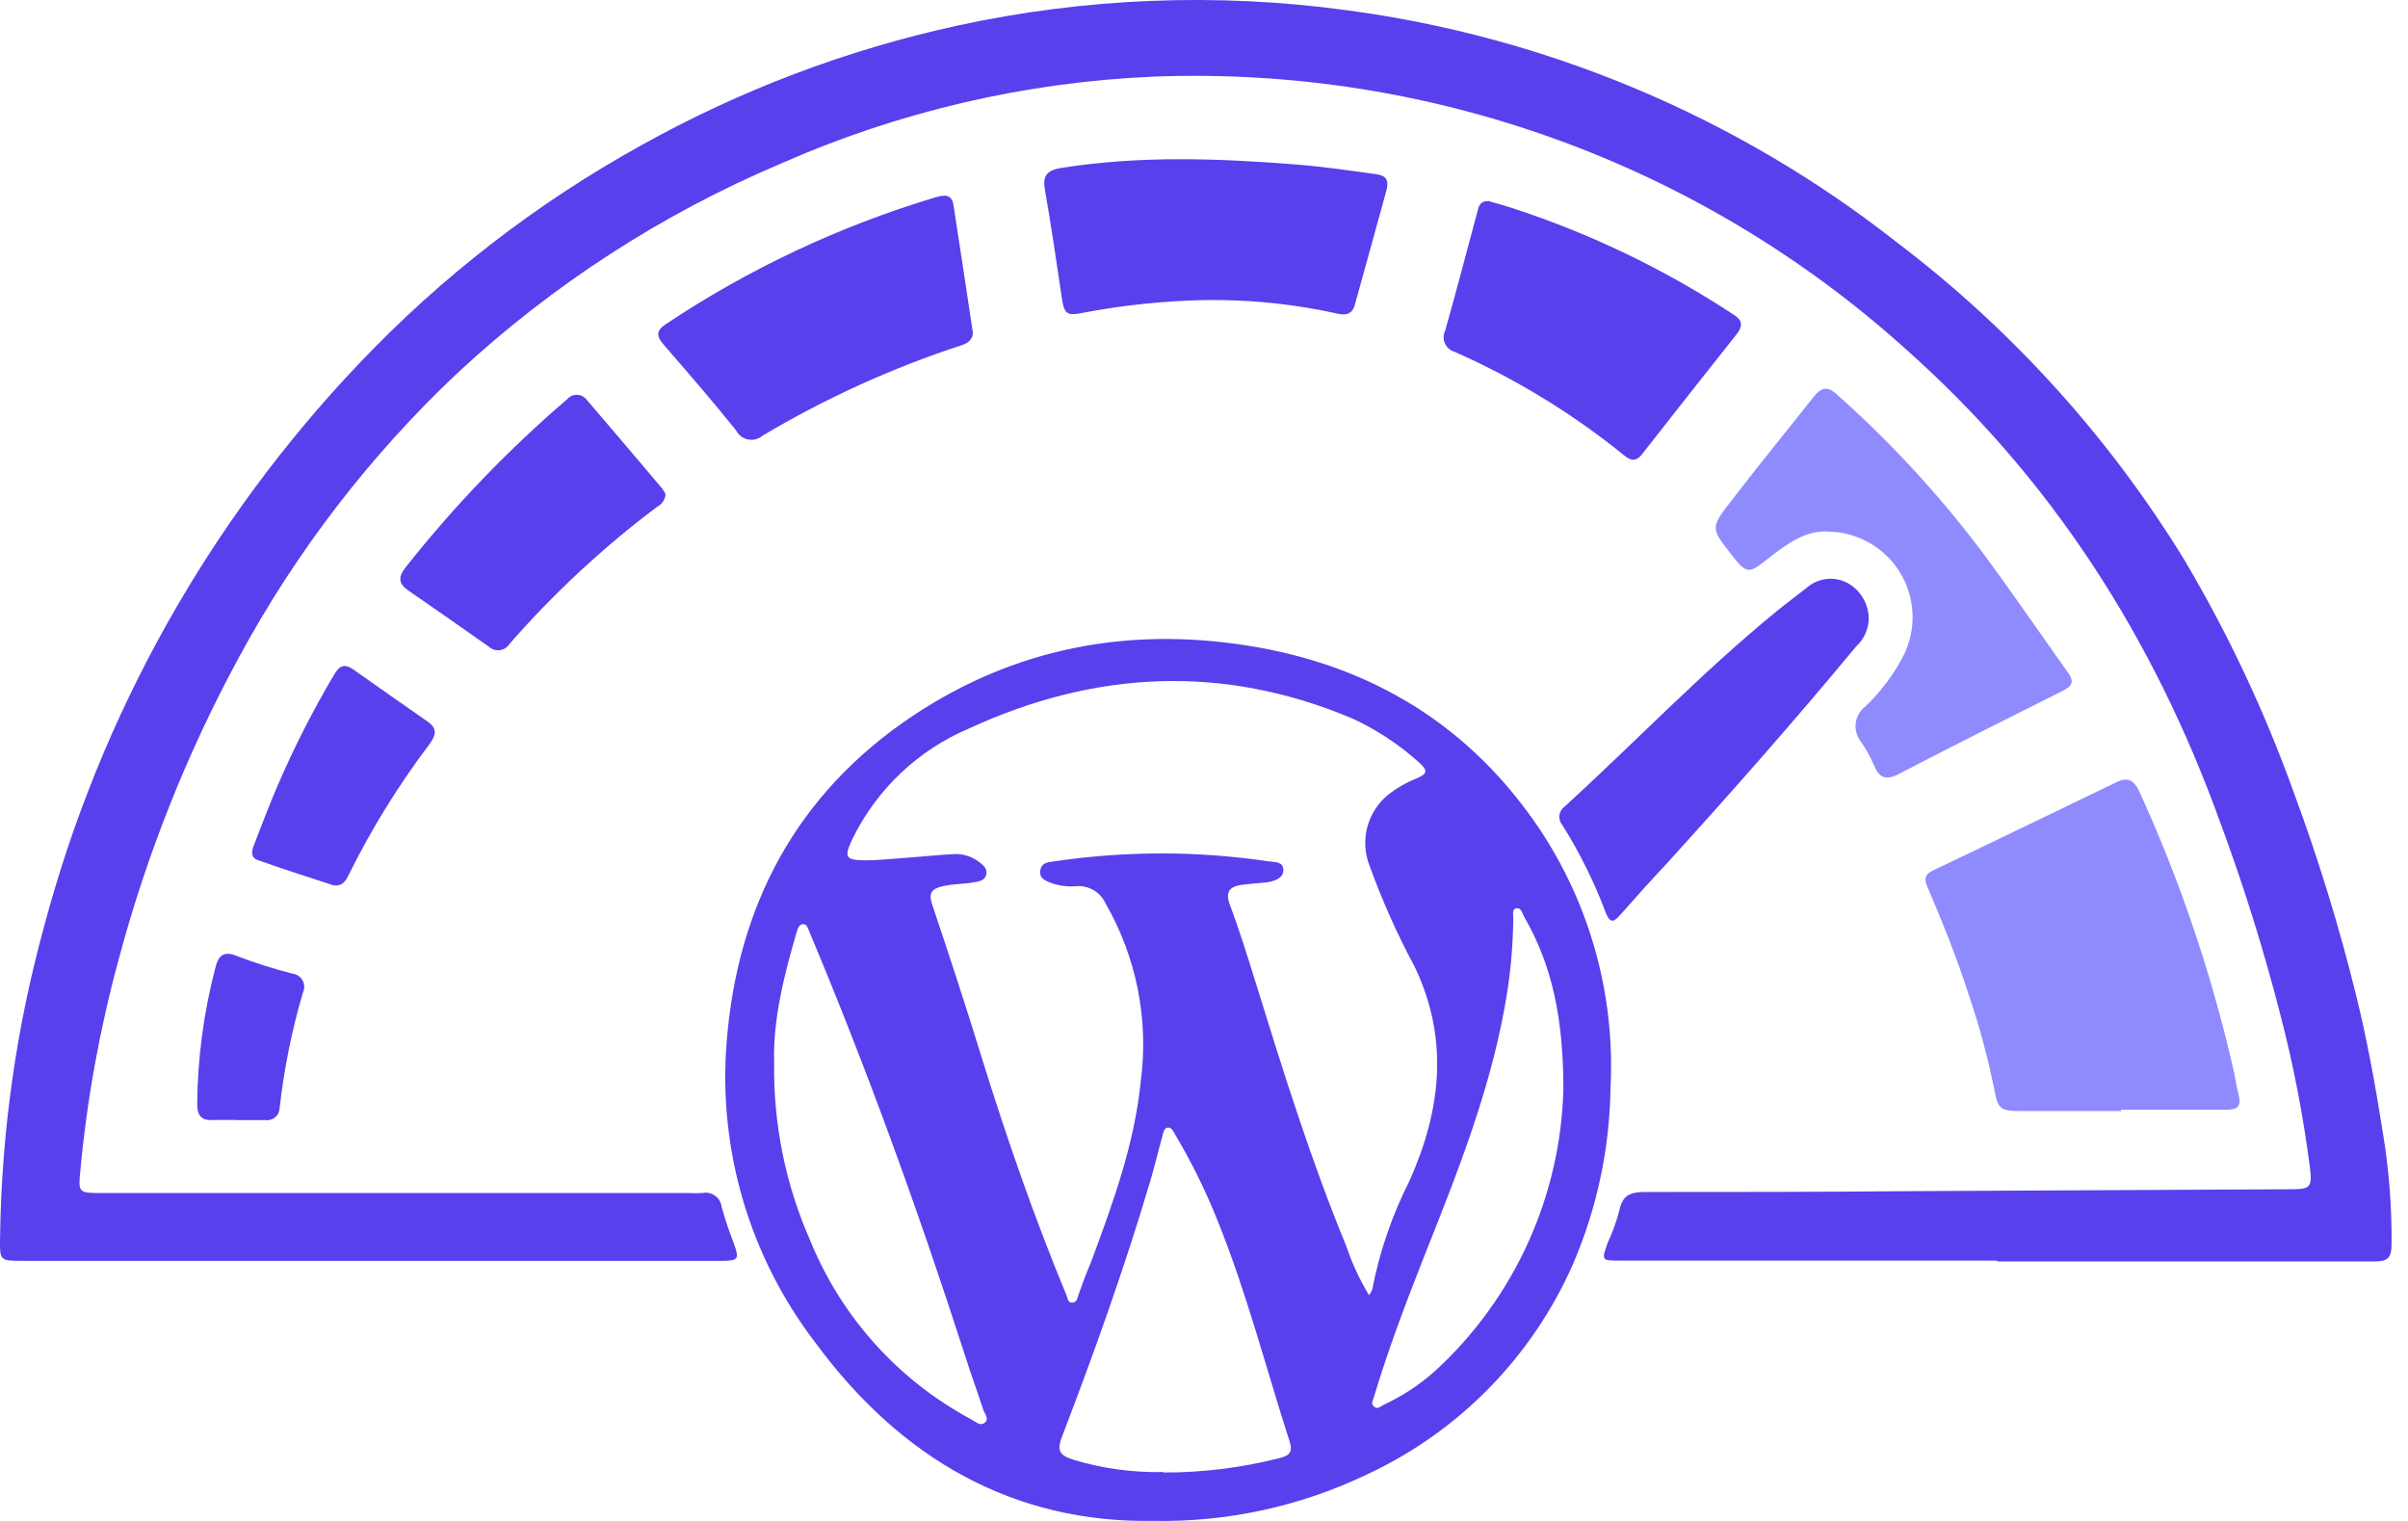 <svg width="57" height="36" viewBox="0 0 57 36" fill="none" xmlns="http://www.w3.org/2000/svg">
<path d="M47.276 29.837H38.356C37.902 29.837 37.905 29.837 38.061 29.404C38.176 29.157 38.268 28.9 38.336 28.636C38.406 28.291 38.598 28.214 38.926 28.214C41.015 28.214 43.101 28.214 45.19 28.194L54.227 28.149C54.678 28.149 54.735 28.105 54.681 27.657C54.524 26.422 54.287 25.199 53.973 23.995C53.575 22.447 53.096 20.92 52.539 19.422C50.97 15.088 48.556 11.314 45.095 8.248C40.233 3.873 33.857 1.565 27.321 1.813C24.267 1.942 21.265 2.643 18.47 3.878C15.665 5.067 13.088 6.734 10.854 8.806C8.771 10.764 7.016 13.044 5.655 15.56C4.424 17.83 3.466 20.239 2.802 22.735C2.357 24.373 2.055 26.046 1.899 27.736C1.852 28.217 1.867 28.238 2.36 28.238H16.304C16.411 28.244 16.518 28.244 16.625 28.238C16.677 28.227 16.731 28.227 16.783 28.238C16.835 28.249 16.884 28.271 16.927 28.302C16.97 28.333 17.006 28.373 17.033 28.419C17.06 28.465 17.077 28.516 17.083 28.569C17.162 28.863 17.266 29.159 17.378 29.454C17.502 29.793 17.472 29.843 17.101 29.843H12.748H0.542C-0.013 29.843 -0.007 29.843 0.002 29.282C0.035 26.789 0.387 24.31 1.05 21.906C2.382 16.915 4.946 12.338 8.508 8.596C10.454 6.548 12.702 4.809 15.174 3.442C17.514 2.136 20.033 1.181 22.65 0.609C25.677 -0.051 28.796 -0.176 31.865 0.24C36.626 0.872 41.131 2.771 44.906 5.74C47.621 7.8 49.928 10.349 51.707 13.255C52.74 14.996 53.604 16.832 54.289 18.737C54.87 20.305 55.363 21.903 55.764 23.526C56.03 24.594 56.225 25.68 56.399 26.772C56.548 27.66 56.619 28.559 56.611 29.459C56.611 29.775 56.514 29.858 56.207 29.858C53.23 29.858 50.25 29.858 47.273 29.858L47.276 29.837Z" fill="#5840ED"/>
<path d="M27.297 35.998C24.013 36.054 21.334 34.541 19.307 31.788C17.749 29.76 16.998 27.226 17.2 24.677C17.451 21.431 18.862 18.776 21.606 16.944C24.007 15.344 26.677 14.834 29.504 15.277C32.455 15.737 34.815 17.174 36.473 19.667C37.654 21.463 38.232 23.589 38.123 25.736C38.105 27.174 37.805 28.593 37.237 29.914C36.269 32.119 34.528 33.895 32.343 34.906C30.769 35.658 29.041 36.032 27.297 35.998ZM32.404 30.664C32.455 30.572 32.481 30.546 32.484 30.513C32.658 29.619 32.956 28.753 33.369 27.94C34.11 26.276 34.305 24.606 33.493 22.895C33.078 22.123 32.72 21.323 32.422 20.499C32.305 20.204 32.285 19.879 32.367 19.572C32.449 19.266 32.628 18.994 32.877 18.797C33.074 18.644 33.291 18.52 33.523 18.428C33.774 18.324 33.818 18.248 33.594 18.05C33.118 17.621 32.58 17.266 31.997 17C28.944 15.716 25.916 15.87 22.939 17.242C21.737 17.75 20.759 18.675 20.183 19.847C19.974 20.292 20.003 20.357 20.478 20.363C20.773 20.363 21.095 20.331 21.402 20.307C21.78 20.281 22.157 20.239 22.535 20.219C22.762 20.196 22.99 20.261 23.172 20.399C23.27 20.472 23.373 20.552 23.346 20.694C23.32 20.835 23.193 20.859 23.072 20.88C22.815 20.93 22.553 20.918 22.296 20.98C22.039 21.042 21.98 21.154 22.066 21.411C22.473 22.623 22.871 23.836 23.246 25.058C23.836 26.958 24.488 28.831 25.247 30.664C25.279 30.737 25.276 30.846 25.391 30.832C25.506 30.817 25.5 30.72 25.53 30.643C25.621 30.386 25.716 30.13 25.825 29.876C26.344 28.477 26.858 27.076 27.005 25.577C27.194 24.125 26.9 22.652 26.17 21.384C26.109 21.249 26.006 21.137 25.878 21.064C25.749 20.991 25.6 20.961 25.453 20.977C25.263 20.991 25.072 20.966 24.892 20.903C24.757 20.85 24.597 20.797 24.624 20.608C24.651 20.419 24.798 20.41 24.943 20.39C26.634 20.137 28.353 20.137 30.044 20.39C30.18 20.41 30.372 20.39 30.378 20.584C30.383 20.779 30.198 20.841 30.026 20.88C29.802 20.906 29.578 20.915 29.354 20.95C29.129 20.986 28.997 21.104 29.106 21.396C29.333 22.004 29.528 22.626 29.72 23.246C30.372 25.347 31.021 27.442 31.865 29.486C32.001 29.894 32.182 30.285 32.404 30.652V30.664ZM27.539 34.853C28.463 34.856 29.384 34.742 30.28 34.514C30.493 34.461 30.616 34.393 30.528 34.124C29.964 32.372 29.507 30.584 28.814 28.873C28.534 28.174 28.201 27.498 27.816 26.852C27.775 26.784 27.74 26.683 27.645 26.689C27.551 26.695 27.533 26.822 27.512 26.905C27.415 27.247 27.335 27.592 27.235 27.931C26.624 29.997 25.899 32.021 25.131 34.027C24.999 34.375 25.131 34.458 25.4 34.549C26.093 34.76 26.815 34.858 27.539 34.842V34.853ZM18.325 25.149C18.302 26.598 18.593 28.034 19.177 29.359C19.916 31.174 21.265 32.673 22.992 33.596C23.096 33.65 23.202 33.765 23.311 33.673C23.42 33.582 23.311 33.469 23.279 33.378C23.14 32.95 22.983 32.528 22.848 32.1C21.75 28.69 20.529 25.314 19.145 22.021C19.115 21.954 19.104 21.877 19.015 21.874C18.927 21.871 18.888 21.962 18.864 22.042C18.552 23.101 18.292 24.166 18.325 25.149ZM37.007 25.777C37.007 24.084 36.733 22.827 36.072 21.688C36.028 21.608 36.01 21.482 35.895 21.499C35.78 21.517 35.824 21.65 35.821 21.735C35.815 22.291 35.772 22.846 35.691 23.396C35.352 25.642 34.511 27.728 33.679 29.82C33.26 30.888 32.853 31.959 32.523 33.065C32.499 33.139 32.443 33.228 32.523 33.295C32.602 33.363 32.673 33.295 32.747 33.254C33.187 33.05 33.596 32.782 33.959 32.46C34.891 31.609 35.641 30.578 36.164 29.43C36.688 28.281 36.975 27.039 37.007 25.777Z" fill="#5840ED"/>
<path d="M50.202 26.297H47.818C47.325 26.297 47.287 26.229 47.199 25.745C47.045 24.992 46.843 24.25 46.594 23.523C46.316 22.656 45.974 21.812 45.617 20.974C45.532 20.773 45.588 20.679 45.776 20.593C47.228 19.903 48.674 19.201 50.12 18.504C50.359 18.392 50.512 18.466 50.63 18.711C51.59 20.81 52.334 23 52.852 25.249C52.908 25.468 52.931 25.695 52.99 25.91C53.064 26.188 52.958 26.27 52.696 26.267C51.866 26.267 51.037 26.267 50.208 26.267L50.202 26.297Z" fill="#908AFF"/>
<path d="M43.292 12.582C42.752 12.538 42.289 12.877 41.84 13.232C41.392 13.586 41.345 13.591 40.982 13.125C40.498 12.506 40.483 12.494 40.982 11.854C41.613 11.03 42.274 10.225 42.917 9.411C43.106 9.169 43.257 9.116 43.507 9.36C44.825 10.534 46.018 11.841 47.066 13.261C47.709 14.146 48.32 15.031 48.948 15.916C49.075 16.096 49.09 16.212 48.86 16.335C47.547 16.991 46.24 17.648 44.938 18.324C44.614 18.492 44.463 18.386 44.348 18.088C44.267 17.903 44.169 17.726 44.053 17.56C44.003 17.498 43.966 17.426 43.945 17.349C43.923 17.272 43.917 17.192 43.928 17.113C43.938 17.033 43.965 16.957 44.006 16.889C44.047 16.82 44.101 16.76 44.165 16.713C44.522 16.37 44.821 15.971 45.05 15.533C45.207 15.227 45.283 14.887 45.272 14.544C45.261 14.201 45.163 13.866 44.988 13.571C44.812 13.276 44.564 13.031 44.267 12.858C43.971 12.685 43.635 12.59 43.292 12.582Z" fill="#908AFF"/>
<path d="M28.485 7.103C27.536 7.124 26.59 7.223 25.658 7.399C25.236 7.487 25.189 7.431 25.13 7.021C25.006 6.177 24.882 5.336 24.735 4.495C24.675 4.162 24.779 4.032 25.112 3.976C26.965 3.681 28.818 3.746 30.674 3.893C31.314 3.943 31.943 4.035 32.577 4.123C32.813 4.156 32.872 4.259 32.825 4.483C32.571 5.395 32.326 6.307 32.069 7.219C31.987 7.514 31.751 7.446 31.547 7.399C30.689 7.216 29.816 7.118 28.939 7.103C28.774 7.098 28.617 7.103 28.485 7.103Z" fill="#5840ED"/>
<path d="M35.24 4.76C35.408 4.808 35.6 4.861 35.791 4.923C37.652 5.529 39.422 6.382 41.055 7.46C41.25 7.587 41.253 7.723 41.114 7.903C40.362 8.847 39.618 9.797 38.872 10.747C38.742 10.918 38.618 10.918 38.453 10.785C37.228 9.791 35.877 8.965 34.434 8.328C34.383 8.313 34.336 8.288 34.296 8.254C34.256 8.219 34.224 8.177 34.203 8.128C34.181 8.08 34.171 8.028 34.172 7.975C34.173 7.922 34.186 7.87 34.21 7.823C34.478 6.876 34.726 5.926 34.98 4.976C35.012 4.852 35.06 4.751 35.24 4.76Z" fill="#5840ED"/>
<path d="M23.029 7.873C23.029 7.991 22.961 8.109 22.77 8.168C21.121 8.707 19.538 9.426 18.049 10.313C18.002 10.353 17.947 10.382 17.888 10.397C17.829 10.413 17.767 10.414 17.707 10.402C17.647 10.391 17.591 10.365 17.542 10.328C17.494 10.291 17.454 10.244 17.426 10.19C16.871 9.496 16.29 8.829 15.709 8.157C15.538 7.962 15.526 7.826 15.759 7.673C17.723 6.364 19.869 5.354 22.129 4.675C22.336 4.613 22.528 4.581 22.569 4.849C22.719 5.832 22.873 6.817 23.029 7.873Z" fill="#5840ED"/>
<path d="M44.235 14.663C44.23 14.783 44.201 14.9 44.151 15.009C44.1 15.118 44.028 15.216 43.94 15.297C42.491 17.047 40.989 18.749 39.461 20.431C39.093 20.824 38.727 21.229 38.363 21.644C38.216 21.809 38.121 21.889 38.006 21.593C37.735 20.872 37.392 20.18 36.982 19.528C36.955 19.497 36.935 19.46 36.923 19.42C36.911 19.38 36.907 19.338 36.913 19.297C36.918 19.256 36.932 19.216 36.953 19.181C36.975 19.145 37.004 19.115 37.038 19.091C38.705 17.566 40.269 15.931 42.019 14.497C42.267 14.294 42.523 14.105 42.774 13.907C42.906 13.793 43.069 13.723 43.242 13.704C43.415 13.686 43.589 13.72 43.742 13.804C43.894 13.89 44.019 14.015 44.106 14.166C44.193 14.317 44.237 14.489 44.235 14.663Z" fill="#5840ED"/>
<path d="M15.754 11.697C15.75 11.759 15.729 11.819 15.695 11.87C15.661 11.922 15.614 11.964 15.559 11.992C14.284 12.95 13.113 14.038 12.063 15.238C12.038 15.279 12.004 15.313 11.964 15.339C11.925 15.365 11.88 15.382 11.832 15.389C11.785 15.395 11.737 15.391 11.692 15.377C11.647 15.363 11.605 15.338 11.57 15.306C10.942 14.863 10.313 14.421 9.679 13.987C9.44 13.825 9.413 13.671 9.596 13.435C10.743 11.984 12.027 10.647 13.432 9.443C13.461 9.41 13.497 9.385 13.537 9.368C13.578 9.351 13.622 9.343 13.665 9.345C13.709 9.347 13.752 9.358 13.791 9.379C13.829 9.4 13.863 9.429 13.889 9.464C14.491 10.166 15.089 10.869 15.683 11.573C15.71 11.613 15.734 11.654 15.754 11.697Z" fill="#5840ED"/>
<path d="M7.877 20.95C7.305 20.761 6.697 20.57 6.107 20.36C5.921 20.295 5.959 20.139 6.012 20C6.195 19.528 6.375 19.05 6.576 18.584C6.964 17.684 7.41 16.81 7.91 15.967C8.048 15.734 8.172 15.707 8.388 15.863C8.944 16.257 9.506 16.65 10.072 17.044C10.32 17.209 10.367 17.339 10.167 17.613C9.438 18.576 8.801 19.605 8.264 20.688C8.187 20.841 8.116 20.994 7.877 20.95Z" fill="#5840ED"/>
<path d="M5.606 26.509C5.429 26.509 5.252 26.509 5.075 26.509C4.78 26.533 4.668 26.426 4.668 26.125C4.678 25.038 4.823 23.956 5.099 22.904C5.164 22.632 5.282 22.496 5.603 22.626C6.033 22.791 6.473 22.931 6.919 23.045C6.969 23.05 7.018 23.067 7.06 23.095C7.102 23.122 7.137 23.16 7.162 23.204C7.187 23.248 7.2 23.297 7.202 23.348C7.203 23.398 7.192 23.448 7.17 23.494C6.907 24.39 6.722 25.307 6.618 26.235C6.616 26.276 6.606 26.316 6.587 26.352C6.569 26.389 6.543 26.421 6.511 26.448C6.48 26.474 6.443 26.493 6.403 26.504C6.364 26.515 6.323 26.518 6.282 26.512C6.055 26.512 5.83 26.512 5.606 26.512V26.509Z" fill="#5840ED"/>
</svg>
